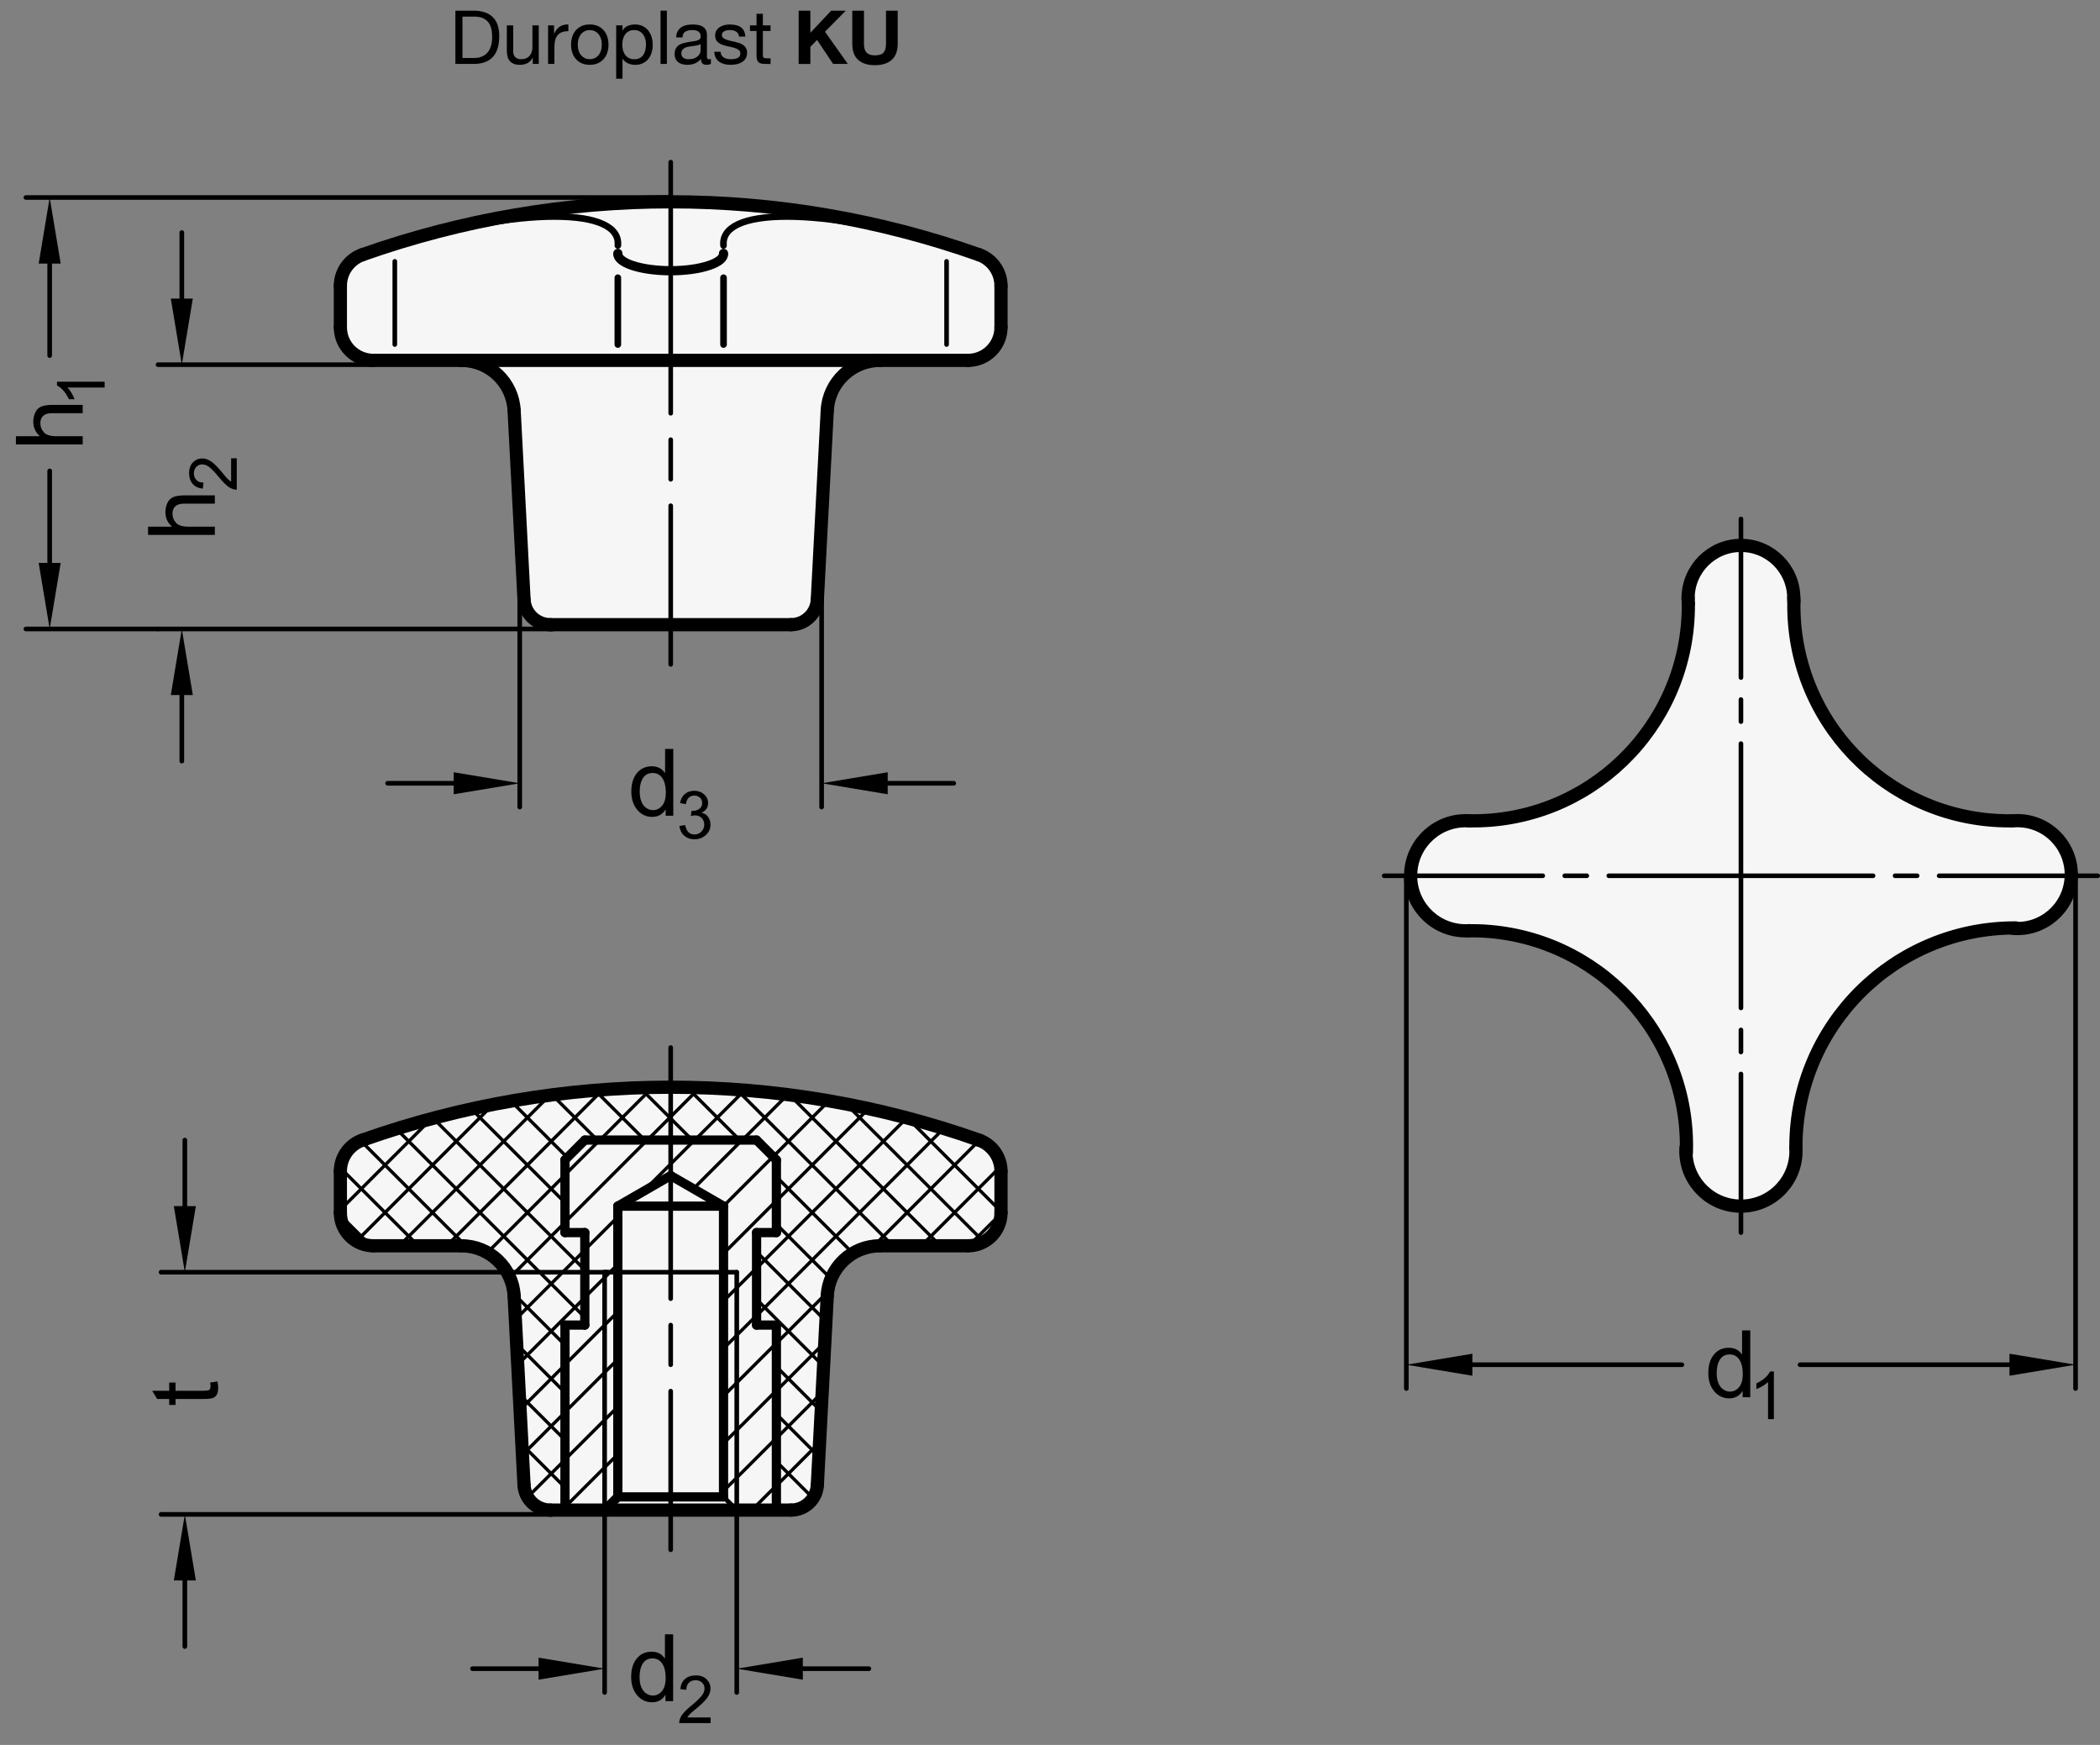 <?xml version="1.0" encoding="utf-8"?>
<!-- Generator: Adobe Illustrator 19.1.0, SVG Export Plug-In . SVG Version: 6.00 Build 0)  -->
<svg version="1.1" xmlns="http://www.w3.org/2000/svg" xmlns:xlink="http://www.w3.org/1999/xlink" x="0px" y="0px"
	 viewBox="0 0 225.266 187.143" enable-background="new 0 0 225.266 187.143" xml:space="preserve">
<rect x="0" y="0" width="225.266" height="187.143" fill="#808080" stroke="none"/>
<g id="MD_x5F_3_x5F_FUELLUNG_x5F_WS">
	<g id="POLYLINE_3_">
		<path fill="#FFFFFF" d="M192.43,64.502c-0.247,12.747,9.885,23.28,22.632,23.528c0.301,0.006,0.601,0.006,0.902,0
			c0.418-0.031,0.838-0.017,1.254,0.042c3.163,0.452,5.361,3.384,4.909,6.547c-0.452,3.163-3.384,5.361-6.547,4.909
			c-12.977,0.314-23.242,11.088-22.929,24.065c0,0.015,0.001,0.029,0.001,0.044c-0.007,0.221-0.026,0.442-0.058,0.661
			c-0.465,3.228-3.459,5.467-6.686,5.002c-3.228-0.465-5.467-3.459-5.002-6.686c-0.158-12.732-10.598-22.932-23.33-22.793
			c-0.236,0.014-0.473,0.014-0.709,0c-3.255-0.196-5.735-2.993-5.539-6.248s2.993-5.735,6.248-5.54
			c12.747,0.247,23.281-9.885,23.528-22.632c0.01-0.489,0.003-0.978-0.018-1.467c0.123-3.04,2.623-5.44,5.665-5.44
			c3.131,0,5.669,2.538,5.669,5.669L192.43,64.502z"/>
	</g>
	<g id="POLYLINE_4_">
		<path fill="#FFFFFF" d="M87.676,159.271l1.063-20.285c0.157-3.012,2.645-5.374,5.662-5.374h9.434c1.957,0,3.543-1.586,3.543-3.543
			v-4.45c0-1.503-0.948-2.842-2.365-3.342c-21.397-7.564-44.74-7.564-66.137,0c-1.417,0.5-2.365,1.839-2.365,3.342v4.45
			c0,1.957,1.586,3.543,3.543,3.543h9.434c3.016,0,5.505,2.362,5.662,5.374l1.063,20.285c0.079,1.506,1.323,2.687,2.831,2.687
			h25.801C86.353,161.958,87.597,160.777,87.676,159.271z"/>
	</g>
	<g id="POLYLINE_5_">
		<path fill="#FFFFFF" d="M84.845,66.997c1.508,0,2.752-1.181,2.831-2.687l1.063-20.285c0.157-3.012,2.645-5.374,5.662-5.374h9.434
			c1.957,0,3.543-1.586,3.543-3.543v-4.45c0-1.501-0.945-2.839-2.36-3.34c-21.398-7.566-44.743-7.567-66.142-0.002
			c-1.417,0.5-2.365,1.839-2.365,3.342v4.45c0,1.957,1.586,3.543,3.543,3.543h9.434c3.016,0,5.505,2.362,5.662,5.374l1.063,20.285
			c0.079,1.506,1.323,2.687,2.831,2.687H84.845z"/>
	</g>
	<g id="LINE_88_">
		<line fill="#FFFFFF" x1="181.107" y1="64.702" x2="181.081" y2="64.162"/>
	</g>
</g>
<g id="MD_x5F_3_x5F_FUELLUNG_x5F_GR">
	<g id="LINE">
		<line fill="#F6F6F6" x1="181.107" y1="64.702" x2="181.081" y2="64.162"/>
	</g>
	<g id="POLYLINE">
		<path fill="#F6F6F6" d="M84.845,66.997c1.508,0,2.752-1.181,2.831-2.687l1.063-20.285c0.157-3.012,2.645-5.374,5.662-5.374h9.434
			c1.957,0,3.543-1.586,3.543-3.543v-4.45c0-1.501-0.945-2.839-2.36-3.34c-21.398-7.566-44.743-7.567-66.142-0.002
			c-1.417,0.5-2.365,1.839-2.365,3.342v4.45c0,1.957,1.586,3.543,3.543,3.543h9.434c3.016,0,5.505,2.362,5.662,5.374l1.063,20.285
			c0.079,1.506,1.323,2.687,2.831,2.687H84.845z"/>
	</g>
	<g id="POLYLINE_1_">
		<path fill="#F6F6F6" d="M87.676,159.271l1.063-20.285c0.157-3.012,2.645-5.374,5.662-5.374h9.434c1.957,0,3.543-1.586,3.543-3.543
			v-4.45c0-1.503-0.948-2.842-2.365-3.342c-21.397-7.564-44.74-7.564-66.137,0c-1.417,0.5-2.365,1.839-2.365,3.342v4.45
			c0,1.957,1.586,3.543,3.543,3.543h9.434c3.016,0,5.505,2.362,5.662,5.374l1.063,20.285c0.079,1.506,1.323,2.687,2.831,2.687
			h25.801C86.353,161.958,87.597,160.777,87.676,159.271z"/>
	</g>
	<g id="POLYLINE_2_">
		<path fill="#F6F6F6" d="M192.43,64.502c-0.247,12.747,9.885,23.28,22.632,23.528c0.301,0.006,0.601,0.006,0.902,0
			c0.418-0.031,0.838-0.017,1.254,0.042c3.163,0.452,5.361,3.384,4.909,6.547c-0.452,3.163-3.384,5.361-6.547,4.909
			c-12.977,0.314-23.242,11.088-22.929,24.065c0,0.015,0.001,0.029,0.001,0.044c-0.007,0.221-0.026,0.442-0.058,0.661
			c-0.465,3.228-3.459,5.467-6.686,5.002c-3.228-0.465-5.467-3.459-5.002-6.686c-0.158-12.732-10.598-22.932-23.33-22.793
			c-0.236,0.014-0.473,0.014-0.709,0c-3.255-0.196-5.735-2.993-5.539-6.248s2.993-5.735,6.248-5.54
			c12.747,0.247,23.281-9.885,23.528-22.632c0.01-0.489,0.003-0.978-0.018-1.467c0.123-3.04,2.623-5.44,5.665-5.44
			c3.131,0,5.669,2.538,5.669,5.669L192.43,64.502z"/>
	</g>
</g>
<g id="MD_x5F_1_x5F_070">
	<g id="LINE_1_">
		
			<line fill="none" stroke="#000000" stroke-width="0.992" stroke-linecap="round" stroke-linejoin="round" stroke-miterlimit="10" x1="60.606" y1="161.958" x2="60.606" y2="142.115"/>
	</g>
	<g id="LINE_2_">
		
			<line fill="none" stroke="#000000" stroke-width="0.992" stroke-linecap="round" stroke-linejoin="round" stroke-miterlimit="10" x1="60.606" y1="142.115" x2="62.732" y2="142.115"/>
	</g>
	<g id="LINE_3_">
		
			<line fill="none" stroke="#000000" stroke-width="0.992" stroke-linecap="round" stroke-linejoin="round" stroke-miterlimit="10" x1="62.732" y1="142.115" x2="62.732" y2="132.194"/>
	</g>
	<g id="LINE_4_">
		
			<line fill="none" stroke="#000000" stroke-width="0.992" stroke-linecap="round" stroke-linejoin="round" stroke-miterlimit="10" x1="62.732" y1="132.194" x2="60.606" y2="132.194"/>
	</g>
	<g id="LINE_5_">
		
			<line fill="none" stroke="#000000" stroke-width="0.992" stroke-linecap="round" stroke-linejoin="round" stroke-miterlimit="10" x1="60.606" y1="132.194" x2="60.606" y2="124.399"/>
	</g>
	<g id="LINE_6_">
		
			<line fill="none" stroke="#000000" stroke-width="0.992" stroke-linecap="round" stroke-linejoin="round" stroke-miterlimit="10" x1="60.606" y1="124.399" x2="62.732" y2="122.273"/>
	</g>
	<g id="LINE_7_">
		
			<line fill="none" stroke="#000000" stroke-width="0.992" stroke-linecap="round" stroke-linejoin="round" stroke-miterlimit="10" x1="62.732" y1="122.273" x2="81.157" y2="122.273"/>
	</g>
	<g id="LINE_8_">
		
			<line fill="none" stroke="#000000" stroke-width="0.992" stroke-linecap="round" stroke-linejoin="round" stroke-miterlimit="10" x1="81.157" y1="122.273" x2="83.283" y2="124.399"/>
	</g>
	<g id="LINE_9_">
		
			<line fill="none" stroke="#000000" stroke-width="0.992" stroke-linecap="round" stroke-linejoin="round" stroke-miterlimit="10" x1="83.283" y1="124.399" x2="83.283" y2="132.194"/>
	</g>
	<g id="LINE_10_">
		
			<line fill="none" stroke="#000000" stroke-width="0.992" stroke-linecap="round" stroke-linejoin="round" stroke-miterlimit="10" x1="83.283" y1="132.194" x2="81.157" y2="132.194"/>
	</g>
	<g id="LINE_11_">
		
			<line fill="none" stroke="#000000" stroke-width="0.992" stroke-linecap="round" stroke-linejoin="round" stroke-miterlimit="10" x1="81.157" y1="132.194" x2="81.157" y2="142.115"/>
	</g>
	<g id="LINE_12_">
		
			<line fill="none" stroke="#000000" stroke-width="0.992" stroke-linecap="round" stroke-linejoin="round" stroke-miterlimit="10" x1="81.157" y1="142.115" x2="83.283" y2="142.115"/>
	</g>
	<g id="LINE_13_">
		
			<line fill="none" stroke="#000000" stroke-width="0.992" stroke-linecap="round" stroke-linejoin="round" stroke-miterlimit="10" x1="83.283" y1="142.115" x2="83.283" y2="161.958"/>
	</g>
	<g id="LINE_14_">
		
			<line fill="none" stroke="#000000" stroke-width="0.992" stroke-linecap="round" stroke-linejoin="round" stroke-miterlimit="10" x1="64.858" y1="161.958" x2="66.275" y2="160.54"/>
	</g>
	<g id="LINE_15_">
		
			<line fill="none" stroke="#000000" stroke-width="0.992" stroke-linecap="round" stroke-linejoin="round" stroke-miterlimit="10" x1="66.275" y1="160.54" x2="77.613" y2="160.54"/>
	</g>
	<g id="LINE_17_">
		
			<line fill="none" stroke="#000000" stroke-width="0.992" stroke-linecap="round" stroke-linejoin="round" stroke-miterlimit="10" x1="66.275" y1="160.54" x2="66.275" y2="129.359"/>
	</g>
	<g id="LINE_18_">
		
			<line fill="none" stroke="#000000" stroke-width="0.992" stroke-linecap="round" stroke-linejoin="round" stroke-miterlimit="10" x1="66.275" y1="129.359" x2="71.944" y2="126.086"/>
	</g>
	<g id="LINE_19_">
		
			<line fill="none" stroke="#000000" stroke-width="0.992" stroke-linecap="round" stroke-linejoin="round" stroke-miterlimit="10" x1="71.944" y1="126.086" x2="77.613" y2="129.359"/>
	</g>
	<g id="LINE_20_">
		
			<line fill="none" stroke="#000000" stroke-width="0.992" stroke-linecap="round" stroke-linejoin="round" stroke-miterlimit="10" x1="77.613" y1="129.359" x2="77.613" y2="160.54"/>
	</g>
	<g id="LINE_21_">
		
			<line fill="none" stroke="#000000" stroke-width="0.992" stroke-linecap="round" stroke-linejoin="round" stroke-miterlimit="10" x1="66.275" y1="129.359" x2="77.613" y2="129.359"/>
	</g>
	<g id="SPLINE">
		
			<path fill="none" stroke="#000000" stroke-width="0.992" stroke-linecap="round" stroke-linejoin="round" stroke-miterlimit="10" d="
			M66.277,27.18c-0.011,0.117,0.014,0.233,0.075,0.348s0.158,0.229,0.29,0.34c0.132,0.111,0.297,0.216,0.494,0.317
			c0.197,0.101,0.431,0.197,0.69,0.284c0.259,0.087,0.544,0.166,0.855,0.236s0.651,0.131,1.002,0.18
			c0.702,0.098,1.48,0.151,2.252,0.151c0.386,0,0.778-0.013,1.157-0.038c0.379-0.025,0.745-0.062,1.1-0.111
			c0.709-0.098,1.344-0.241,1.866-0.417c0.261-0.088,0.49-0.182,0.689-0.283c0.199-0.101,0.367-0.209,0.499-0.318
			c0.263-0.22,0.389-0.455,0.367-0.689"/>
	</g>
</g>
<g id="MD_x5F_1_x5F_035">
	<g id="LINE_16_">
		
			<line fill="none" stroke="#000000" stroke-width="0.496" stroke-linecap="round" stroke-linejoin="round" stroke-miterlimit="10" x1="77.613" y1="160.54" x2="79.031" y2="161.958"/>
	</g>
	<g id="LINE_22_">
		
			<line fill="none" stroke="#000000" stroke-width="0.496" stroke-linecap="round" stroke-linejoin="round" stroke-miterlimit="10" x1="64.858" y1="161.958" x2="64.858" y2="136.446"/>
	</g>
	<g id="LINE_23_">
		
			<line fill="none" stroke="#000000" stroke-width="0.496" stroke-linecap="round" stroke-linejoin="round" stroke-miterlimit="10" x1="64.858" y1="136.446" x2="79.031" y2="136.446"/>
	</g>
	<g id="LINE_24_">
		
			<line fill="none" stroke="#000000" stroke-width="0.496" stroke-linecap="round" stroke-linejoin="round" stroke-miterlimit="10" x1="79.031" y1="136.446" x2="79.031" y2="161.958"/>
	</g>
	<g id="LINE_41_">
		
			<line fill="none" stroke="#000000" stroke-width="0.496" stroke-linecap="round" stroke-linejoin="round" stroke-miterlimit="10" x1="186.75" y1="108.099" x2="186.75" y2="93.926"/>
	</g>
	<g id="LINE_42_">
		
			<line fill="none" stroke="#000000" stroke-width="0.496" stroke-linecap="round" stroke-linejoin="round" stroke-miterlimit="10" x1="172.577" y1="93.926" x2="186.75" y2="93.926"/>
	</g>
	<g id="LINE_43_">
		
			<line fill="none" stroke="#000000" stroke-width="0.496" stroke-linecap="round" stroke-linejoin="round" stroke-miterlimit="10" x1="148.482" y1="93.926" x2="165.49" y2="93.926"/>
	</g>
	<g id="LINE_44_">
		
			<line fill="none" stroke="#000000" stroke-width="0.496" stroke-linecap="round" stroke-linejoin="round" stroke-miterlimit="10" x1="186.75" y1="79.753" x2="186.75" y2="93.926"/>
	</g>
	<g id="LINE_45_">
		
			<line fill="none" stroke="#000000" stroke-width="0.496" stroke-linecap="round" stroke-linejoin="round" stroke-miterlimit="10" x1="225.018" y1="93.926" x2="208.01" y2="93.926"/>
	</g>
	<g id="LINE_46_">
		
			<line fill="none" stroke="#000000" stroke-width="0.496" stroke-linecap="round" stroke-linejoin="round" stroke-miterlimit="10" x1="200.923" y1="93.926" x2="186.75" y2="93.926"/>
	</g>
	<g id="LINE_47_">
		
			<line fill="none" stroke="#000000" stroke-width="0.496" stroke-linecap="round" stroke-linejoin="round" stroke-miterlimit="10" x1="167.853" y1="93.926" x2="170.215" y2="93.926"/>
	</g>
	<g id="LINE_48_">
		
			<line fill="none" stroke="#000000" stroke-width="0.496" stroke-linecap="round" stroke-linejoin="round" stroke-miterlimit="10" x1="205.648" y1="93.926" x2="203.286" y2="93.926"/>
	</g>
	<g id="LINE_49_">
		
			<line fill="none" stroke="#000000" stroke-width="0.496" stroke-linecap="round" stroke-linejoin="round" stroke-miterlimit="10" x1="186.75" y1="132.194" x2="186.75" y2="115.186"/>
	</g>
	<g id="LINE_50_">
		
			<line fill="none" stroke="#000000" stroke-width="0.496" stroke-linecap="round" stroke-linejoin="round" stroke-miterlimit="10" x1="186.75" y1="55.658" x2="186.75" y2="72.666"/>
	</g>
	<g id="LINE_51_">
		
			<line fill="none" stroke="#000000" stroke-width="0.496" stroke-linecap="round" stroke-linejoin="round" stroke-miterlimit="10" x1="186.75" y1="112.824" x2="186.75" y2="110.462"/>
	</g>
	<g id="LINE_52_">
		
			<line fill="none" stroke="#000000" stroke-width="0.496" stroke-linecap="round" stroke-linejoin="round" stroke-miterlimit="10" x1="186.75" y1="75.029" x2="186.75" y2="77.391"/>
	</g>
	<g id="LINE_56_">
		
			<line fill="none" stroke="#000000" stroke-width="0.496" stroke-linecap="round" stroke-linejoin="round" stroke-miterlimit="10" x1="101.539" y1="28.03" x2="101.539" y2="36.95"/>
	</g>
	<g id="LINE_57_">
		
			<line fill="none" stroke="#000000" stroke-width="0.496" stroke-linecap="round" stroke-linejoin="round" stroke-miterlimit="10" x1="42.35" y1="28.03" x2="42.35" y2="36.95"/>
	</g>
	<g id="LINE_58_">
		
			<line fill="none" stroke="#000000" stroke-width="0.496" stroke-linecap="round" stroke-linejoin="round" stroke-miterlimit="10" x1="71.947" y1="17.391" x2="71.947" y2="44.32"/>
	</g>
	<g id="LINE_59_">
		
			<line fill="none" stroke="#000000" stroke-width="0.496" stroke-linecap="round" stroke-linejoin="round" stroke-miterlimit="10" x1="71.947" y1="47.155" x2="71.947" y2="51.406"/>
	</g>
	<g id="LINE_60_">
		
			<line fill="none" stroke="#000000" stroke-width="0.496" stroke-linecap="round" stroke-linejoin="round" stroke-miterlimit="10" x1="71.947" y1="54.241" x2="71.947" y2="71.249"/>
	</g>
	<g id="LINE_61_">
		
			<line fill="none" stroke="#000000" stroke-width="0.496" stroke-linecap="round" stroke-linejoin="round" stroke-miterlimit="10" x1="71.944" y1="112.351" x2="71.944" y2="139.281"/>
	</g>
	<g id="LINE_62_">
		
			<line fill="none" stroke="#000000" stroke-width="0.496" stroke-linecap="round" stroke-linejoin="round" stroke-miterlimit="10" x1="71.944" y1="142.115" x2="71.944" y2="146.367"/>
	</g>
	<g id="LINE_63_">
		
			<line fill="none" stroke="#000000" stroke-width="0.496" stroke-linecap="round" stroke-linejoin="round" stroke-miterlimit="10" x1="71.944" y1="149.202" x2="71.944" y2="166.21"/>
	</g>
</g>
<g id="MD_x5F_1_x5F_100">
	<g id="LINE_25_">
		
			<line fill="none" stroke="#000000" stroke-width="1.417" stroke-linecap="round" stroke-linejoin="round" stroke-miterlimit="10" x1="107.377" y1="130.068" x2="107.377" y2="125.618"/>
	</g>
	<g id="ARC">
		
			<path fill="none" stroke="#000000" stroke-width="1.417" stroke-linecap="round" stroke-linejoin="round" stroke-miterlimit="10" d="
			M103.834,133.611c1.957,0,3.543-1.586,3.543-3.543"/>
	</g>
	<g id="ARC_1_">
		
			<path fill="none" stroke="#000000" stroke-width="1.417" stroke-linecap="round" stroke-linejoin="round" stroke-miterlimit="10" d="
			M107.377,125.618c0-1.502-0.946-2.84-2.362-3.341"/>
	</g>
	<g id="ARC_2_">
		
			<path fill="none" stroke="#000000" stroke-width="1.417" stroke-linecap="round" stroke-linejoin="round" stroke-miterlimit="10" d="
			M94.4,133.611c-3.016,0-5.504,2.361-5.662,5.373"/>
	</g>
	<g id="LINE_26_">
		
			<line fill="none" stroke="#000000" stroke-width="1.417" stroke-linecap="round" stroke-linejoin="round" stroke-miterlimit="10" x1="36.511" y1="125.618" x2="36.511" y2="130.068"/>
	</g>
	<g id="ARC_3_">
		
			<path fill="none" stroke="#000000" stroke-width="1.417" stroke-linecap="round" stroke-linejoin="round" stroke-miterlimit="10" d="
			M36.511,130.068c0,1.957,1.586,3.543,3.543,3.543"/>
	</g>
	<g id="LINE_27_">
		
			<line fill="none" stroke="#000000" stroke-width="1.417" stroke-linecap="round" stroke-linejoin="round" stroke-miterlimit="10" x1="40.054" y1="133.611" x2="49.488" y2="133.611"/>
	</g>
	<g id="ARC_4_">
		
			<path fill="none" stroke="#000000" stroke-width="1.417" stroke-linecap="round" stroke-linejoin="round" stroke-miterlimit="10" d="
			M38.873,122.277c-1.416,0.501-2.362,1.839-2.362,3.341"/>
	</g>
	<g id="ARC_5_">
		
			<path fill="none" stroke="#000000" stroke-width="1.417" stroke-linecap="round" stroke-linejoin="round" stroke-miterlimit="10" d="
			M55.15,138.984c-0.158-3.012-2.646-5.373-5.662-5.373"/>
	</g>
	<g id="ARC_6_">
		
			<path fill="none" stroke="#000000" stroke-width="1.417" stroke-linecap="round" stroke-linejoin="round" stroke-miterlimit="10" d="
			M84.845,161.958c1.508,0,2.752-1.18,2.831-2.686"/>
	</g>
	<g id="ARC_7_">
		
			<path fill="none" stroke="#000000" stroke-width="1.417" stroke-linecap="round" stroke-linejoin="round" stroke-miterlimit="10" d="
			M56.213,159.271c0.079,1.506,1.323,2.686,2.831,2.686"/>
	</g>
	<g id="LINE_28_">
		
			<line fill="none" stroke="#000000" stroke-width="1.417" stroke-linecap="round" stroke-linejoin="round" stroke-miterlimit="10" x1="59.044" y1="161.958" x2="84.845" y2="161.958"/>
	</g>
	<g id="LINE_29_">
		
			<line fill="none" stroke="#000000" stroke-width="1.417" stroke-linecap="round" stroke-linejoin="round" stroke-miterlimit="10" x1="55.15" y1="138.984" x2="56.213" y2="159.271"/>
	</g>
	<g id="LINE_30_">
		
			<line fill="none" stroke="#000000" stroke-width="1.417" stroke-linecap="round" stroke-linejoin="round" stroke-miterlimit="10" x1="87.675" y1="159.271" x2="88.739" y2="138.984"/>
	</g>
	<g id="ARC_8_">
		
			<path fill="none" stroke="#000000" stroke-width="1.417" stroke-linecap="round" stroke-linejoin="round" stroke-miterlimit="10" d="
			M105.015,122.277c-21.398-7.565-44.743-7.565-66.142,0"/>
	</g>
	<g id="LINE_31_">
		
			<line fill="none" stroke="#000000" stroke-width="1.417" stroke-linecap="round" stroke-linejoin="round" stroke-miterlimit="10" x1="94.4" y1="133.611" x2="103.834" y2="133.611"/>
	</g>
	<g id="ARC_9_">
		
			<path fill="none" stroke="#000000" stroke-width="1.417" stroke-linecap="round" stroke-linejoin="round" stroke-miterlimit="10" d="
			M94.4,38.651c-3.016,0-5.504,2.361-5.662,5.373"/>
	</g>
	<g id="ARC_10_">
		
			<path fill="none" stroke="#000000" stroke-width="1.417" stroke-linecap="round" stroke-linejoin="round" stroke-miterlimit="10" d="
			M55.15,44.023c-0.158-3.012-2.646-5.373-5.662-5.373"/>
	</g>
	<g id="ARC_11_">
		
			<path fill="none" stroke="#000000" stroke-width="1.417" stroke-linecap="round" stroke-linejoin="round" stroke-miterlimit="10" d="
			M84.845,66.997c1.508,0,2.752-1.18,2.831-2.686"/>
	</g>
	<g id="ARC_12_">
		
			<path fill="none" stroke="#000000" stroke-width="1.417" stroke-linecap="round" stroke-linejoin="round" stroke-miterlimit="10" d="
			M56.213,64.311c0.079,1.506,1.323,2.686,2.831,2.686"/>
	</g>
	<g id="ARC_13_">
		
			<path fill="none" stroke="#000000" stroke-width="1.417" stroke-linecap="round" stroke-linejoin="round" stroke-miterlimit="10" d="
			M103.834,38.651c1.957,0,3.543-1.586,3.543-3.543"/>
	</g>
	<g id="ARC_14_">
		
			<path fill="none" stroke="#000000" stroke-width="1.417" stroke-linecap="round" stroke-linejoin="round" stroke-miterlimit="10" d="
			M107.377,30.657c0-1.502-0.946-2.84-2.362-3.341"/>
	</g>
	<g id="ARC_15_">
		
			<path fill="none" stroke="#000000" stroke-width="1.417" stroke-linecap="round" stroke-linejoin="round" stroke-miterlimit="10" d="
			M36.511,35.107c0,1.957,1.586,3.543,3.543,3.543"/>
	</g>
	<g id="ARC_16_">
		
			<path fill="none" stroke="#000000" stroke-width="1.417" stroke-linecap="round" stroke-linejoin="round" stroke-miterlimit="10" d="
			M38.873,27.317c-1.416,0.501-2.362,1.839-2.362,3.341"/>
	</g>
	<g id="LINE_32_">
		
			<line fill="none" stroke="#000000" stroke-width="1.417" stroke-linecap="round" stroke-linejoin="round" stroke-miterlimit="10" x1="107.377" y1="35.107" x2="107.377" y2="30.657"/>
	</g>
	<g id="LINE_33_">
		
			<line fill="none" stroke="#000000" stroke-width="1.417" stroke-linecap="round" stroke-linejoin="round" stroke-miterlimit="10" x1="94.4" y1="38.651" x2="103.834" y2="38.651"/>
	</g>
	<g id="LINE_34_">
		
			<line fill="none" stroke="#000000" stroke-width="1.417" stroke-linecap="round" stroke-linejoin="round" stroke-miterlimit="10" x1="87.675" y1="64.311" x2="88.739" y2="44.023"/>
	</g>
	<g id="LINE_35_">
		
			<line fill="none" stroke="#000000" stroke-width="1.417" stroke-linecap="round" stroke-linejoin="round" stroke-miterlimit="10" x1="59.044" y1="66.997" x2="84.845" y2="66.997"/>
	</g>
	<g id="LINE_36_">
		
			<line fill="none" stroke="#000000" stroke-width="1.417" stroke-linecap="round" stroke-linejoin="round" stroke-miterlimit="10" x1="55.15" y1="44.023" x2="56.213" y2="64.311"/>
	</g>
	<g id="LINE_37_">
		
			<line fill="none" stroke="#000000" stroke-width="1.417" stroke-linecap="round" stroke-linejoin="round" stroke-miterlimit="10" x1="40.054" y1="38.651" x2="49.488" y2="38.651"/>
	</g>
	<g id="LINE_38_">
		
			<line fill="none" stroke="#000000" stroke-width="1.417" stroke-linecap="round" stroke-linejoin="round" stroke-miterlimit="10" x1="36.511" y1="30.657" x2="36.511" y2="35.107"/>
	</g>
	<g id="ARC_17_">
		
			<path fill="none" stroke="#000000" stroke-width="1.417" stroke-linecap="round" stroke-linejoin="round" stroke-miterlimit="10" d="
			M105.015,27.317c-21.398-7.565-44.743-7.565-66.142,0"/>
	</g>
	<g id="ARC_18_">
		
			<path fill="none" stroke="#000000" stroke-width="1.417" stroke-linecap="round" stroke-linejoin="round" stroke-miterlimit="10" d="
			M192.419,64.162c0-3.131-2.538-5.669-5.669-5.669c-3.131,0-5.669,2.538-5.669,5.669"/>
	</g>
	<g id="LINE_39_">
		
			<line fill="none" stroke="#000000" stroke-width="1.417" stroke-linecap="round" stroke-linejoin="round" stroke-miterlimit="10" x1="181.107" y1="64.702" x2="181.081" y2="64.162"/>
	</g>
	<g id="LINE_40_">
		
			<line fill="none" stroke="#000000" stroke-width="1.417" stroke-linecap="round" stroke-linejoin="round" stroke-miterlimit="10" x1="192.43" y1="64.502" x2="192.419" y2="64.162"/>
	</g>
	<g id="ARC_19_">
		
			<path fill="none" stroke="#000000" stroke-width="1.417" stroke-linecap="round" stroke-linejoin="round" stroke-miterlimit="10" d="
			M180.895,123.66c0.42-12.74-9.566-23.409-22.307-23.829c-0.338-0.011-0.675-0.015-1.013-0.011"/>
	</g>
	<g id="ARC_20_">
		
			<path fill="none" stroke="#000000" stroke-width="1.417" stroke-linecap="round" stroke-linejoin="round" stroke-miterlimit="10" d="
			M157.576,88.032c-3.255-0.196-6.052,2.284-6.248,5.539c-0.196,3.255,2.284,6.052,5.539,6.248c0.236,0.014,0.473,0.014,0.709,0"/>
	</g>
	<g id="ARC_21_">
		
			<path fill="none" stroke="#000000" stroke-width="1.417" stroke-linecap="round" stroke-linejoin="round" stroke-miterlimit="10" d="
			M157.576,88.032c12.747,0.247,23.281-9.885,23.528-22.632c0.005-0.233,0.006-0.465,0.003-0.698"/>
	</g>
	<g id="ARC_22_">
		
			<path fill="none" stroke="#000000" stroke-width="1.417" stroke-linecap="round" stroke-linejoin="round" stroke-miterlimit="10" d="
			M192.43,64.502c-0.247,12.747,9.885,23.28,22.632,23.528c0.233,0.005,0.465,0.006,0.698,0.003"/>
	</g>
	<g id="ARC_23_">
		
			<path fill="none" stroke="#000000" stroke-width="1.417" stroke-linecap="round" stroke-linejoin="round" stroke-miterlimit="10" d="
			M180.856,123.101c-0.196,3.255,2.284,6.052,5.539,6.248c3.255,0.196,6.052-2.284,6.248-5.539c0.014-0.236,0.014-0.473,0-0.709"/>
	</g>
	<g id="ARC_24_">
		
			<path fill="none" stroke="#000000" stroke-width="1.417" stroke-linecap="round" stroke-linejoin="round" stroke-miterlimit="10" d="
			M216.224,99.52c-12.981-0.042-23.538,10.446-23.58,23.427c0,0.051,0,0.102,0,0.153"/>
	</g>
	<g id="ARC_25_">
		
			<path fill="none" stroke="#000000" stroke-width="1.417" stroke-linecap="round" stroke-linejoin="round" stroke-miterlimit="10" d="
			M215.974,99.57c3.187,0.234,5.961-2.159,6.195-5.346c0.234-3.187-2.159-5.961-5.346-6.195c-0.299-0.022-0.599-0.021-0.898,0.004"
			/>
	</g>
	<g id="LINE_53_">
		
			<line fill="none" stroke="#000000" stroke-width="1.417" stroke-linecap="round" stroke-linejoin="round" stroke-miterlimit="10" x1="49.488" y1="38.651" x2="94.4" y2="38.651"/>
	</g>
</g>
<g id="MD_x5F_1_x5F_050">
	<g id="LINE_54_">
		
			<line fill="none" stroke="#000000" stroke-width="0.709" stroke-linecap="round" stroke-linejoin="round" stroke-miterlimit="10" x1="77.613" y1="36.95" x2="77.613" y2="29.784"/>
	</g>
	<g id="LINE_55_">
		
			<line fill="none" stroke="#000000" stroke-width="0.709" stroke-linecap="round" stroke-linejoin="round" stroke-miterlimit="10" x1="66.275" y1="29.784" x2="66.275" y2="36.95"/>
	</g>
	<g id="SPLINE_1_">
		
			<path fill="none" stroke="#000000" stroke-width="0.709" stroke-linecap="round" stroke-linejoin="round" stroke-miterlimit="10" d="
			M77.611,26.329c-0.046-0.486,0.061-0.92,0.323-1.303c0.131-0.191,0.301-0.37,0.512-0.535c0.211-0.165,0.463-0.316,0.751-0.45
			c0.576-0.268,1.298-0.472,2.174-0.61c0.438-0.069,0.916-0.122,1.423-0.157c0.506-0.035,1.042-0.052,1.606-0.052
			c0.565,0,1.158,0.017,1.782,0.051c0.623,0.035,1.28,0.087,1.952,0.156c1.343,0.138,2.755,0.342,4.232,0.61
			c0.738,0.134,1.497,0.285,2.257,0.45c0.76,0.165,1.523,0.343,2.289,0.534c1.532,0.383,3.083,0.82,4.629,1.307"/>
	</g>
	<g id="SPLINE_2_">
		
			<path fill="none" stroke="#000000" stroke-width="0.709" stroke-linecap="round" stroke-linejoin="round" stroke-miterlimit="10" d="
			M42.35,26.329c1.545-0.486,3.083-0.92,4.614-1.303c0.766-0.191,1.529-0.37,2.291-0.535c0.762-0.165,1.518-0.316,2.254-0.45
			c1.472-0.268,2.881-0.472,4.225-0.61c0.672-0.069,1.329-0.122,1.953-0.157s1.218-0.052,1.783-0.052s1.102,0.017,1.608,0.051
			c0.507,0.035,0.986,0.087,1.425,0.156c0.878,0.138,1.603,0.342,2.182,0.61c0.289,0.134,0.542,0.285,0.754,0.45
			c0.211,0.165,0.382,0.343,0.513,0.534c0.263,0.383,0.371,0.82,0.325,1.307"/>
	</g>
</g>
<g id="MD_x5F_2_x5F_BEMASSUNG">
	<g id="LINE_64_">
		
			<line stroke="#000000" stroke-width="0.496" stroke-linecap="round" stroke-linejoin="round" stroke-miterlimit="10" x1="16.952" y1="67.458" x2="2.779" y2="67.458"/>
	</g>
	<g id="LINE_65_">
		
			<line stroke="#000000" stroke-width="0.496" stroke-linecap="round" stroke-linejoin="round" stroke-miterlimit="10" x1="71.944" y1="21.182" x2="2.779" y2="21.182"/>
	</g>
	<g id="LINE_66_">
		
			<line stroke="#000000" stroke-width="0.496" stroke-linecap="round" stroke-linejoin="round" stroke-miterlimit="10" x1="5.33" y1="60.371" x2="5.33" y2="50.505"/>
	</g>
	<g id="LINE_67_">
		
			<line stroke="#000000" stroke-width="0.496" stroke-linecap="round" stroke-linejoin="round" stroke-miterlimit="10" x1="5.33" y1="28.269" x2="5.33" y2="38.135"/>
	</g>
	<g id="SOLID">
		<polygon points="4.149,60.371 5.33,67.458 6.511,60.371 		"/>
	</g>
	<g id="SOLID_1_">
		<polygon points="4.149,28.269 5.33,21.182 6.511,28.269 		"/>
	</g>
	<g id="MTEXT_1_">
		<g>
			<path d="M8.873,43.428v0.884H5.599c-0.424,0-0.741,0.091-0.953,0.274s-0.317,0.455-0.317,0.816c0,0.359,0.124,0.679,0.374,0.96
				c0.249,0.282,0.694,0.423,1.336,0.423h2.835v0.88H1.708v-0.88h2.571c-0.473-0.417-0.709-0.938-0.709-1.564
				c0-0.335,0.068-0.656,0.205-0.963c0.137-0.306,0.347-0.521,0.631-0.645c0.283-0.124,0.678-0.186,1.183-0.186H8.873z"/>
		</g>
		<g>
			<path d="M11.225,40.938v0.625h-3.98c0.297,0.313,0.548,0.73,0.753,1.253H7.394c-0.345-0.72-0.771-1.21-1.28-1.471v-0.406H11.225z
				"/>
		</g>
	</g>
	<g id="LINE_68_">
		
			<line stroke="#000000" stroke-width="0.496" stroke-linecap="round" stroke-linejoin="round" stroke-miterlimit="10" x1="59.299" y1="67.458" x2="16.952" y2="67.458"/>
	</g>
	<g id="LINE_69_">
		
			<line stroke="#000000" stroke-width="0.496" stroke-linecap="round" stroke-linejoin="round" stroke-miterlimit="10" x1="40.054" y1="39.111" x2="16.952" y2="39.111"/>
	</g>
	<g id="LINE_70_">
		
			<line stroke="#000000" stroke-width="0.496" stroke-linecap="round" stroke-linejoin="round" stroke-miterlimit="10" x1="19.503" y1="74.544" x2="19.503" y2="81.631"/>
	</g>
	<g id="LINE_71_">
		
			<line stroke="#000000" stroke-width="0.496" stroke-linecap="round" stroke-linejoin="round" stroke-miterlimit="10" x1="19.503" y1="32.025" x2="19.503" y2="24.938"/>
	</g>
	<g id="MTEXT_2_">
		<g>
			<path d="M23.046,53.13v0.884h-3.274c-0.424,0-0.741,0.091-0.953,0.274s-0.317,0.455-0.317,0.816c0,0.359,0.124,0.679,0.374,0.96
				c0.249,0.282,0.694,0.423,1.336,0.423h2.835v0.88h-7.165v-0.88h2.571c-0.473-0.417-0.709-0.938-0.709-1.564
				c0-0.335,0.068-0.656,0.205-0.963c0.137-0.306,0.347-0.521,0.631-0.645c0.283-0.124,0.678-0.186,1.183-0.186H23.046z"/>
		</g>
		<g>
			<path d="M25.398,49.154v3.369c-0.287,0-0.577-0.1-0.871-0.3c-0.294-0.2-0.661-0.575-1.104-1.123
				c-0.269-0.335-0.55-0.635-0.845-0.899s-0.592-0.396-0.89-0.396c-0.257,0-0.47,0.091-0.638,0.272
				c-0.167,0.182-0.251,0.411-0.251,0.688c0,0.28,0.086,0.515,0.259,0.705c0.172,0.19,0.43,0.286,0.771,0.288l-0.072,0.642
				c-0.477-0.04-0.841-0.209-1.094-0.509c-0.252-0.299-0.378-0.679-0.378-1.14c0-0.5,0.139-0.889,0.415-1.167
				c0.276-0.279,0.609-0.418,1.001-0.418c0.326,0,0.656,0.118,0.99,0.352c0.335,0.235,0.781,0.703,1.342,1.404
				c0.293,0.368,0.547,0.612,0.76,0.732v-2.502H25.398z"/>
		</g>
	</g>
	<g id="SOLID_2_">
		<polygon points="18.322,74.544 19.503,67.458 20.684,74.544 		"/>
	</g>
	<g id="SOLID_3_">
		<polygon points="18.322,32.025 19.503,39.111 20.684,32.025 		"/>
	</g>
	<g id="LINE_72_">
		
			<line stroke="#000000" stroke-width="0.496" stroke-linecap="round" stroke-linejoin="round" stroke-miterlimit="10" x1="55.752" y1="64.361" x2="55.752" y2="86.556"/>
	</g>
	<g id="LINE_73_">
		
			<line stroke="#000000" stroke-width="0.496" stroke-linecap="round" stroke-linejoin="round" stroke-miterlimit="10" x1="88.136" y1="64.387" x2="88.136" y2="86.556"/>
	</g>
	<g id="LINE_74_">
		
			<line stroke="#000000" stroke-width="0.496" stroke-linecap="round" stroke-linejoin="round" stroke-miterlimit="10" x1="48.666" y1="84.005" x2="41.579" y2="84.005"/>
	</g>
	<g id="LINE_75_">
		
			<line stroke="#000000" stroke-width="0.496" stroke-linecap="round" stroke-linejoin="round" stroke-miterlimit="10" x1="95.223" y1="84.005" x2="102.309" y2="84.005"/>
	</g>
	<g id="MTEXT_3_">
		<g>
			<path d="M72.224,87.488h-0.821v-0.66h-0.02c-0.316,0.521-0.793,0.782-1.432,0.782c-0.635,0-1.166-0.252-1.591-0.755
				c-0.425-0.504-0.638-1.156-0.638-1.957c0-0.838,0.2-1.499,0.601-1.984s0.93-0.729,1.588-0.729c0.619,0,1.09,0.236,1.413,0.709
				h0.02v-2.571h0.879V87.488z M70.044,86.886c0.384,0,0.71-0.157,0.978-0.474s0.401-0.795,0.401-1.437
				c0-0.633-0.122-1.136-0.367-1.511c-0.244-0.374-0.595-0.562-1.051-0.562s-0.801,0.183-1.034,0.55
				c-0.233,0.366-0.35,0.848-0.35,1.444c0,0.43,0.063,0.794,0.188,1.092s0.3,0.522,0.525,0.672
				C69.561,86.812,69.797,86.886,70.044,86.886z"/>
		</g>
		<g>
			<path d="M75.259,87.173c0.314,0.061,0.552,0.213,0.713,0.456c0.161,0.244,0.241,0.51,0.241,0.797c0,0.463-0.168,0.843-0.505,1.14
				c-0.336,0.298-0.74,0.446-1.209,0.446c-0.449,0-0.819-0.131-1.11-0.393c-0.292-0.261-0.461-0.607-0.51-1.037l0.625-0.087
				c0.063,0.336,0.176,0.587,0.342,0.753c0.165,0.167,0.383,0.25,0.654,0.25c0.292,0,0.539-0.103,0.741-0.308
				c0.202-0.204,0.303-0.455,0.303-0.751c0-0.284-0.092-0.521-0.275-0.708c-0.184-0.188-0.424-0.281-0.72-0.281
				c-0.121,0-0.267,0.022-0.441,0.066l0.073-0.548c0.167,0,0.298-0.009,0.396-0.024c0.097-0.017,0.206-0.056,0.326-0.118
				c0.12-0.063,0.22-0.152,0.298-0.269c0.079-0.117,0.118-0.263,0.118-0.436c0-0.253-0.084-0.448-0.252-0.587
				c-0.167-0.139-0.361-0.208-0.581-0.208c-0.252,0-0.458,0.08-0.616,0.239c-0.159,0.159-0.259,0.388-0.3,0.684l-0.625-0.114
				c0.081-0.442,0.259-0.772,0.536-0.992c0.276-0.22,0.606-0.33,0.991-0.33c0.423,0,0.776,0.128,1.06,0.384
				c0.283,0.255,0.425,0.568,0.425,0.938c0,0.474-0.232,0.815-0.697,1.023V87.173z"/>
		</g>
	</g>
	<g id="SOLID_4_">
		<polygon points="48.666,82.824 55.752,84.005 48.666,85.186 		"/>
	</g>
	<g id="SOLID_5_">
		<polygon points="95.223,82.824 88.136,84.005 95.223,85.186 		"/>
	</g>
	<g id="LINE_76_">
		
			<line stroke="#000000" stroke-width="0.496" stroke-linecap="round" stroke-linejoin="round" stroke-miterlimit="10" x1="150.857" y1="93.926" x2="150.857" y2="148.918"/>
	</g>
	<g id="LINE_77_">
		
			<line stroke="#000000" stroke-width="0.496" stroke-linecap="round" stroke-linejoin="round" stroke-miterlimit="10" x1="222.644" y1="93.672" x2="222.644" y2="148.918"/>
	</g>
	<g id="LINE_78_">
		
			<line stroke="#000000" stroke-width="0.496" stroke-linecap="round" stroke-linejoin="round" stroke-miterlimit="10" x1="157.943" y1="146.367" x2="180.413" y2="146.367"/>
	</g>
	<g id="LINE_79_">
		
			<line stroke="#000000" stroke-width="0.496" stroke-linecap="round" stroke-linejoin="round" stroke-miterlimit="10" x1="215.557" y1="146.367" x2="193.087" y2="146.367"/>
	</g>
	<g id="SOLID_6_">
		<polygon points="157.943,145.186 150.857,146.367 157.943,147.548 		"/>
	</g>
	<g id="SOLID_7_">
		<polygon points="215.557,145.186 222.644,146.367 215.557,147.548 		"/>
	</g>
	<g id="MTEXT_4_">
		<g>
			<path d="M187.751,149.851h-0.821v-0.66h-0.02c-0.316,0.521-0.793,0.782-1.432,0.782c-0.636,0-1.166-0.252-1.591-0.755
				c-0.426-0.504-0.638-1.156-0.638-1.957c0-0.838,0.2-1.499,0.601-1.984c0.401-0.485,0.931-0.729,1.589-0.729
				c0.619,0,1.09,0.236,1.412,0.709h0.02v-2.571h0.88V149.851z M185.571,149.249c0.384,0,0.71-0.157,0.978-0.474
				c0.267-0.316,0.4-0.795,0.4-1.437c0-0.633-0.122-1.136-0.366-1.511c-0.244-0.374-0.595-0.562-1.051-0.562
				s-0.801,0.183-1.034,0.55c-0.232,0.366-0.35,0.848-0.35,1.444c0,0.43,0.063,0.794,0.188,1.092
				c0.126,0.298,0.301,0.522,0.525,0.672C185.087,149.175,185.323,149.249,185.571,149.249z"/>
		</g>
		<g>
			<path d="M190.284,152.202h-0.625v-3.98c-0.313,0.297-0.729,0.548-1.253,0.753v-0.604c0.72-0.345,1.21-0.771,1.472-1.28h0.406
				V152.202z"/>
		</g>
	</g>
	<g id="LINE_80_">
		
			<line stroke="#000000" stroke-width="0.496" stroke-linecap="round" stroke-linejoin="round" stroke-miterlimit="10" x1="64.858" y1="161.958" x2="64.858" y2="181.517"/>
	</g>
	<g id="LINE_81_">
		
			<line stroke="#000000" stroke-width="0.496" stroke-linecap="round" stroke-linejoin="round" stroke-miterlimit="10" x1="79.031" y1="161.958" x2="79.031" y2="181.517"/>
	</g>
	<g id="LINE_82_">
		
			<line stroke="#000000" stroke-width="0.496" stroke-linecap="round" stroke-linejoin="round" stroke-miterlimit="10" x1="57.771" y1="178.966" x2="50.684" y2="178.966"/>
	</g>
	<g id="LINE_83_">
		
			<line stroke="#000000" stroke-width="0.496" stroke-linecap="round" stroke-linejoin="round" stroke-miterlimit="10" x1="86.117" y1="178.966" x2="93.204" y2="178.966"/>
	</g>
	<g id="MTEXT_5_">
		<g>
			<path d="M72.207,182.448h-0.821v-0.66h-0.02c-0.316,0.521-0.793,0.782-1.432,0.782c-0.635,0-1.166-0.252-1.591-0.755
				c-0.425-0.504-0.638-1.156-0.638-1.957c0-0.838,0.2-1.499,0.601-1.984s0.93-0.729,1.588-0.729c0.619,0,1.09,0.236,1.413,0.709
				h0.02v-2.571h0.879V182.448z M70.027,181.847c0.384,0,0.71-0.157,0.978-0.474s0.401-0.795,0.401-1.437
				c0-0.633-0.122-1.136-0.367-1.511c-0.244-0.374-0.595-0.562-1.051-0.562s-0.801,0.183-1.034,0.55
				c-0.233,0.366-0.35,0.848-0.35,1.444c0,0.43,0.063,0.794,0.188,1.092s0.3,0.522,0.525,0.672
				C69.543,181.772,69.779,181.847,70.027,181.847z"/>
		</g>
		<g>
			<path d="M76.227,184.801h-3.369c0-0.287,0.1-0.577,0.3-0.871c0.2-0.294,0.575-0.661,1.123-1.104
				c0.335-0.269,0.635-0.55,0.899-0.845s0.396-0.592,0.396-0.89c0-0.257-0.091-0.47-0.272-0.638
				c-0.182-0.167-0.411-0.251-0.688-0.251c-0.28,0-0.515,0.086-0.705,0.259c-0.19,0.172-0.286,0.43-0.288,0.771l-0.642-0.072
				c0.04-0.477,0.209-0.841,0.509-1.094c0.299-0.252,0.679-0.378,1.14-0.378c0.5,0,0.889,0.139,1.167,0.415
				c0.279,0.276,0.418,0.609,0.418,1.001c0,0.326-0.118,0.656-0.352,0.99c-0.235,0.335-0.703,0.781-1.404,1.342
				c-0.368,0.293-0.612,0.547-0.732,0.76h2.502V184.801z"/>
		</g>
	</g>
	<g id="SOLID_8_">
		<polygon points="57.771,177.784 64.858,178.966 57.771,180.147 		"/>
	</g>
	<g id="SOLID_9_">
		<polygon points="86.117,177.784 79.031,178.966 86.117,180.147 		"/>
	</g>
	<g id="LINE_84_">
		
			<line stroke="#000000" stroke-width="0.496" stroke-linecap="round" stroke-linejoin="round" stroke-miterlimit="10" x1="65.183" y1="136.446" x2="17.277" y2="136.446"/>
	</g>
	<g id="LINE_85_">
		
			<line stroke="#000000" stroke-width="0.496" stroke-linecap="round" stroke-linejoin="round" stroke-miterlimit="10" x1="59.244" y1="162.418" x2="17.277" y2="162.418"/>
	</g>
	<g id="LINE_86_">
		
			<line stroke="#000000" stroke-width="0.496" stroke-linecap="round" stroke-linejoin="round" stroke-miterlimit="10" x1="19.828" y1="129.359" x2="19.828" y2="122.273"/>
	</g>
	<g id="LINE_87_">
		
			<line stroke="#000000" stroke-width="0.496" stroke-linecap="round" stroke-linejoin="round" stroke-miterlimit="10" x1="19.828" y1="169.505" x2="19.828" y2="176.592"/>
	</g>
	<g id="MTEXT_6_">
		<g>
			<path d="M23.326,148.157c0.052,0.262,0.078,0.48,0.078,0.66c0,0.385-0.067,0.664-0.203,0.841
				c-0.135,0.176-0.307,0.283-0.516,0.322c-0.208,0.039-0.498,0.059-0.869,0.059H18.83v0.641h-0.68v-0.641h-1.29l-0.533-0.88h1.823
				v-0.879h0.68v0.879h3.035c0.261,0,0.445-0.026,0.555-0.08c0.108-0.054,0.163-0.189,0.163-0.408c0-0.127-0.013-0.258-0.039-0.391
				L23.326,148.157z"/>
		</g>
	</g>
	<g id="SOLID_10_">
		<polygon points="18.647,129.359 19.828,136.446 21.009,129.359 		"/>
	</g>
	<g id="SOLID_11_">
		<polygon points="18.647,169.505 19.828,162.418 21.009,169.505 		"/>
	</g>
</g>
<g id="MD_x5F_2_x5F_SCHRAFFUR">
	<g id="HATCH">
		<polygon fill-rule="evenodd" clip-rule="evenodd" fill="none" points="38.871,122.278 36.511,125.618 36.511,130.068 
			40.054,133.611 49.488,133.611 55.15,138.982 56.213,159.272 59.044,161.958 60.606,161.958 60.606,142.115 62.732,142.115 
			62.732,132.194 60.606,132.194 60.606,124.399 62.732,122.273 81.157,122.273 83.283,124.399 83.283,132.194 81.157,132.194 
			81.157,142.115 83.283,142.115 83.283,161.958 84.845,161.958 87.676,159.271 88.739,138.985 94.4,133.611 103.834,133.611 
			107.377,130.068 107.377,125.618 105.017,122.278 		"/>
		
			<path fill="none" stroke="#000000" stroke-width="0.354" stroke-linecap="round" stroke-linejoin="round" stroke-miterlimit="10" d="
			M36.959,124.208l1.937-1.937 M36.511,129.747l9.444-9.444 M38.248,133.102l14.575-14.575 M42.829,133.611l15.892-15.892
			 M47.92,133.611l16.699-16.699 M52.269,134.353l8.336-8.336 M64.35,122.273l5.44-5.44 M54.57,137.144l6.036-6.036 M69.441,122.273
			l5.44-5.44 M55.283,141.523l7.449-7.449 M55.536,146.36l7.195-7.195 M74.533,122.273l5.285-5.285 M79.624,122.273l4.672-4.672
			 M55.79,151.198l4.816-4.816 M82.936,124.052l5.839-5.839 M56.043,156.035l4.562-4.562 M83.283,128.796l9.835-9.835
			 M56.745,160.425l3.861-3.861 M81.157,136.013l15.942-15.942 M60.303,161.958l0.302-0.302 M81.157,141.104l19.924-19.924
			 M83.283,144.069l5.627-5.627 M93.511,133.841l11.539-11.539 M83.283,149.161l5.195-5.195 M98.832,133.611l8.412-8.412
			 M83.283,154.252l4.913-4.913 M103.956,133.578l3.388-3.388 M83.283,159.343l4.632-4.632 M86.366,161.35l0.651-0.651
			 M57.212,161.227l-0.18-0.18 M60.606,159.53l-4.621-4.621 M60.606,154.439l-4.903-4.903 M39.677,133.51l-3.065-3.065
			 M60.606,149.347l-5.185-5.185 M44.869,133.611l-8.27-8.27 M60.606,144.256l-5.54-5.54 M50.125,133.776l-11.393-11.393
			 M83.398,161.958l-0.115-0.115 M62.732,141.291l-20.07-20.07 M87.085,160.553l-3.802-3.802 M62.732,136.2l-16.088-16.088
			 M87.836,156.213l-4.553-4.553 M60.606,128.983l-9.981-9.981 M88.089,151.375l-4.807-4.807 M60.859,124.145l-5.91-5.91
			 M88.343,146.538l-7.186-7.186 M88.596,141.7l-7.44-7.44 M64.078,122.273l-4.65-4.65 M69.169,122.273l-5.262-5.262
			 M89.274,137.286l-5.991-5.991 M74.26,122.273l-5.44-5.44 M91.523,134.444l-8.24-8.24 M79.351,122.273l-5.44-5.44 M95.781,133.611
			l-16.728-16.728 M100.872,133.611L84.951,117.69 M105.513,133.161l-14.665-14.665 M107.377,129.934l-9.703-9.703 M107.016,124.482
			l-2.283-2.283"/>
	</g>
	<g id="HATCH_1_">
		<polygon fill-rule="evenodd" clip-rule="evenodd" fill="none" points="83.283,124.399 81.157,122.273 62.732,122.273 
			60.606,124.399 60.606,132.194 62.732,132.194 62.732,142.115 60.606,142.115 60.606,161.958 64.858,161.958 66.275,160.54 
			66.275,129.359 71.944,126.086 77.613,129.359 77.613,160.54 79.031,161.958 83.283,161.958 83.283,142.115 81.157,142.115 
			81.157,132.194 83.283,132.194 		"/>
		
			<path fill="none" stroke="#000000" stroke-width="0.354" stroke-linecap="round" stroke-linejoin="round" stroke-miterlimit="10" d="
			M60.606,125.995l3.722-3.722 M60.606,131.086l8.813-8.813 M62.732,134.051l3.543-3.543 M68.992,127.791l5.518-5.518
			 M62.732,139.142l3.543-3.543 M74.381,127.493l5.22-5.22 M60.606,146.359l5.669-5.669 M77.608,129.356l5.316-5.316 M60.606,151.45
			l5.669-5.669 M77.613,134.442l5.669-5.669 M60.606,156.542l5.669-5.669 M60.606,161.633l5.669-5.669 M77.613,139.534l3.543-3.543
			 M77.613,144.625l3.543-3.543 M77.613,149.716l5.669-5.669 M77.613,154.807l5.669-5.669 M77.613,159.898l5.669-5.669
			 M80.645,161.958l2.637-2.637"/>
	</g>
</g>
<g id="MD_x5F_2_x5F_TEXT_x5F_DE">
	<g id="DuroplastKU">
		<g>
			<path d="M48.849,1.145h1.96c0.88,0,1.557,0.224,2.032,0.672c0.475,0.448,0.712,1.131,0.712,2.048c0,0.48-0.054,0.905-0.16,1.276
				c-0.107,0.37-0.272,0.683-0.496,0.936c-0.224,0.254-0.509,0.447-0.856,0.58c-0.347,0.134-0.757,0.2-1.232,0.2h-1.96V1.145z
				 M50.873,6.217c0.085,0,0.192-0.007,0.32-0.021c0.128-0.013,0.264-0.045,0.408-0.096s0.287-0.124,0.428-0.22
				c0.141-0.097,0.268-0.227,0.38-0.393c0.112-0.165,0.204-0.372,0.276-0.62c0.072-0.248,0.108-0.548,0.108-0.899
				c0-0.342-0.033-0.646-0.1-0.916c-0.066-0.27-0.176-0.497-0.328-0.685c-0.152-0.187-0.348-0.33-0.588-0.432
				c-0.24-0.102-0.536-0.152-0.888-0.152h-1.28v4.433H50.873z"/>
			<path d="M57.792,6.856h-0.64V6.2h-0.016c-0.283,0.502-0.73,0.752-1.344,0.752c-0.272,0-0.499-0.037-0.68-0.111
				c-0.181-0.075-0.328-0.179-0.44-0.313c-0.112-0.133-0.19-0.292-0.236-0.476c-0.045-0.185-0.068-0.389-0.068-0.612v-2.72h0.68v2.8
				c0,0.256,0.075,0.459,0.224,0.608c0.149,0.148,0.354,0.224,0.616,0.224c0.208,0,0.388-0.032,0.54-0.096
				c0.152-0.064,0.279-0.155,0.38-0.272c0.101-0.117,0.177-0.255,0.228-0.412c0.05-0.157,0.076-0.329,0.076-0.516V2.721h0.68V6.856z
				"/>
			<path d="M58.792,2.721h0.64v0.872h0.016c0.165-0.336,0.368-0.584,0.608-0.744c0.24-0.16,0.544-0.234,0.912-0.225v0.721
				c-0.272,0-0.504,0.037-0.696,0.111c-0.192,0.075-0.347,0.185-0.464,0.328c-0.117,0.145-0.203,0.32-0.256,0.528
				s-0.08,0.442-0.08,0.704v1.84h-0.68V2.721z"/>
			<path d="M61.257,4.792c0-0.304,0.042-0.588,0.128-0.852s0.213-0.493,0.384-0.688c0.171-0.195,0.38-0.349,0.628-0.461
				c0.248-0.111,0.537-0.168,0.868-0.168c0.325,0,0.613,0.057,0.864,0.168c0.25,0.112,0.461,0.266,0.632,0.461
				c0.17,0.194,0.299,0.424,0.384,0.688c0.085,0.264,0.128,0.548,0.128,0.852c0,0.305-0.043,0.587-0.128,0.849
				c-0.085,0.261-0.213,0.489-0.384,0.684c-0.171,0.195-0.381,0.349-0.632,0.46c-0.251,0.112-0.539,0.168-0.864,0.168
				c-0.331,0-0.62-0.056-0.868-0.168c-0.248-0.111-0.458-0.265-0.628-0.46c-0.17-0.194-0.298-0.423-0.384-0.684
				C61.299,5.379,61.257,5.097,61.257,4.792z M61.977,4.792c0,0.251,0.033,0.474,0.1,0.668c0.067,0.195,0.159,0.357,0.276,0.488
				c0.118,0.131,0.255,0.23,0.412,0.3s0.324,0.104,0.5,0.104c0.176,0,0.343-0.035,0.5-0.104s0.295-0.169,0.412-0.3
				s0.209-0.293,0.276-0.488c0.067-0.194,0.1-0.417,0.1-0.668c0-0.25-0.033-0.473-0.1-0.668c-0.066-0.194-0.159-0.358-0.276-0.491
				c-0.117-0.134-0.255-0.235-0.412-0.305s-0.324-0.104-0.5-0.104c-0.176,0-0.343,0.034-0.5,0.104s-0.294,0.171-0.412,0.305
				c-0.117,0.133-0.209,0.297-0.276,0.491C62.01,4.319,61.977,4.542,61.977,4.792z"/>
			<path d="M66.097,2.721h0.68v0.56h0.016c0.112-0.229,0.288-0.396,0.528-0.5c0.24-0.104,0.504-0.156,0.792-0.156
				c0.32,0,0.599,0.06,0.836,0.177c0.237,0.117,0.435,0.275,0.592,0.476s0.276,0.431,0.356,0.692c0.08,0.261,0.12,0.538,0.12,0.832
				c0,0.293-0.039,0.57-0.116,0.832c-0.077,0.261-0.195,0.489-0.352,0.684s-0.354,0.35-0.592,0.464
				c-0.237,0.115-0.513,0.172-0.828,0.172c-0.106,0-0.221-0.011-0.344-0.031c-0.123-0.021-0.246-0.058-0.368-0.108
				s-0.239-0.117-0.348-0.2c-0.109-0.082-0.201-0.186-0.276-0.308h-0.016V8.44h-0.68V2.721z M69.296,4.753
				c0-0.192-0.025-0.381-0.076-0.564c-0.051-0.184-0.128-0.348-0.232-0.492c-0.104-0.144-0.238-0.259-0.4-0.344
				s-0.353-0.128-0.572-0.128c-0.229,0-0.424,0.045-0.584,0.136s-0.291,0.209-0.392,0.356c-0.102,0.146-0.175,0.313-0.22,0.5
				c-0.045,0.187-0.068,0.376-0.068,0.567c0,0.203,0.024,0.399,0.072,0.588c0.048,0.189,0.124,0.356,0.228,0.5
				c0.104,0.145,0.238,0.261,0.404,0.349c0.165,0.088,0.365,0.132,0.6,0.132c0.229,0,0.424-0.045,0.584-0.136
				s0.288-0.211,0.384-0.36c0.096-0.149,0.166-0.32,0.208-0.512C69.275,5.152,69.296,4.955,69.296,4.753z"/>
			<path d="M70.856,1.145h0.68v5.712h-0.68V1.145z"/>
			<path d="M76.256,6.841c-0.123,0.074-0.285,0.111-0.488,0.111c-0.176,0-0.316-0.051-0.42-0.151
				c-0.104-0.102-0.156-0.265-0.156-0.488c-0.187,0.224-0.404,0.387-0.652,0.488c-0.248,0.101-0.516,0.151-0.804,0.151
				c-0.187,0-0.364-0.021-0.532-0.063c-0.168-0.043-0.313-0.111-0.436-0.204c-0.123-0.094-0.22-0.213-0.292-0.36
				C72.405,6.178,72.369,6,72.369,5.792c0-0.234,0.04-0.426,0.12-0.575c0.08-0.149,0.185-0.271,0.316-0.364
				c0.13-0.094,0.28-0.164,0.448-0.212s0.34-0.088,0.516-0.12c0.187-0.037,0.364-0.065,0.532-0.084
				c0.168-0.019,0.316-0.045,0.444-0.08c0.128-0.034,0.229-0.085,0.304-0.152c0.075-0.066,0.112-0.164,0.112-0.292
				c0-0.148-0.028-0.269-0.084-0.359c-0.056-0.091-0.128-0.16-0.216-0.208c-0.088-0.048-0.187-0.08-0.296-0.097
				c-0.109-0.016-0.217-0.023-0.324-0.023c-0.288,0-0.528,0.055-0.72,0.164s-0.296,0.315-0.312,0.62h-0.68
				c0.01-0.256,0.064-0.473,0.16-0.648c0.096-0.176,0.224-0.318,0.384-0.428c0.16-0.109,0.342-0.188,0.548-0.236
				c0.205-0.048,0.425-0.072,0.66-0.072c0.187,0,0.372,0.014,0.556,0.04c0.184,0.027,0.351,0.082,0.5,0.164
				c0.149,0.083,0.27,0.199,0.36,0.349c0.09,0.149,0.136,0.344,0.136,0.584v2.128c0,0.16,0.009,0.277,0.028,0.352
				c0.019,0.075,0.082,0.112,0.188,0.112c0.059,0,0.128-0.014,0.208-0.04V6.841z M75.152,4.721c-0.09,0.063-0.204,0.11-0.34,0.14
				c-0.136,0.029-0.28,0.054-0.432,0.072c-0.152,0.019-0.305,0.04-0.46,0.063c-0.155,0.024-0.293,0.063-0.416,0.116
				c-0.123,0.054-0.223,0.13-0.3,0.229c-0.078,0.099-0.116,0.233-0.116,0.403c0,0.112,0.023,0.207,0.068,0.284
				c0.045,0.077,0.104,0.14,0.176,0.188c0.072,0.048,0.156,0.082,0.252,0.104c0.096,0.021,0.197,0.032,0.304,0.032
				c0.224,0,0.416-0.03,0.576-0.092c0.16-0.062,0.291-0.139,0.392-0.232c0.102-0.093,0.176-0.194,0.224-0.304
				s0.072-0.212,0.072-0.309V4.721z"/>
			<path d="M77.305,5.553c0.005,0.154,0.04,0.282,0.104,0.384c0.064,0.102,0.148,0.183,0.252,0.244s0.221,0.105,0.352,0.132
				c0.13,0.026,0.265,0.04,0.404,0.04c0.106,0,0.219-0.008,0.336-0.024c0.117-0.016,0.225-0.045,0.324-0.088
				c0.099-0.042,0.18-0.105,0.244-0.188c0.064-0.083,0.096-0.188,0.096-0.316c0-0.176-0.067-0.31-0.2-0.399
				c-0.133-0.091-0.3-0.164-0.5-0.221c-0.2-0.056-0.417-0.106-0.652-0.151c-0.235-0.046-0.452-0.109-0.652-0.192
				c-0.2-0.083-0.367-0.198-0.5-0.348s-0.2-0.357-0.2-0.624c0-0.208,0.047-0.387,0.14-0.536s0.213-0.271,0.36-0.364
				c0.146-0.093,0.312-0.162,0.496-0.208c0.184-0.045,0.367-0.068,0.548-0.068c0.229,0,0.444,0.021,0.644,0.061
				c0.2,0.04,0.376,0.109,0.528,0.208c0.152,0.099,0.273,0.231,0.364,0.399s0.144,0.378,0.16,0.629h-0.68
				c-0.011-0.134-0.045-0.244-0.104-0.332C79.11,3.5,79.035,3.43,78.944,3.376c-0.091-0.053-0.19-0.092-0.3-0.115
				c-0.109-0.024-0.22-0.036-0.332-0.036c-0.102,0-0.204,0.008-0.308,0.023c-0.104,0.017-0.199,0.044-0.284,0.084
				c-0.085,0.04-0.155,0.095-0.208,0.164c-0.054,0.069-0.08,0.155-0.08,0.257c0,0.122,0.041,0.221,0.124,0.296
				c0.083,0.074,0.188,0.137,0.316,0.188s0.272,0.094,0.432,0.128c0.16,0.035,0.32,0.071,0.48,0.108
				c0.17,0.037,0.337,0.083,0.5,0.136c0.163,0.054,0.307,0.124,0.432,0.212c0.125,0.088,0.227,0.199,0.304,0.332
				c0.077,0.134,0.116,0.299,0.116,0.496c0,0.251-0.052,0.459-0.156,0.624s-0.24,0.299-0.408,0.4
				c-0.168,0.101-0.357,0.173-0.568,0.216c-0.21,0.042-0.42,0.063-0.628,0.063c-0.235,0-0.455-0.025-0.66-0.076
				c-0.205-0.05-0.388-0.13-0.548-0.239s-0.288-0.254-0.384-0.433c-0.096-0.179-0.149-0.396-0.16-0.651H77.305z"/>
			<path d="M81.833,2.721h0.824v0.6h-0.824v2.568c0,0.08,0.006,0.144,0.02,0.191c0.013,0.049,0.039,0.086,0.076,0.112
				c0.038,0.026,0.089,0.044,0.156,0.052c0.066,0.009,0.153,0.013,0.26,0.013h0.312v0.6h-0.52c-0.176,0-0.327-0.012-0.452-0.036
				c-0.125-0.023-0.227-0.067-0.304-0.132s-0.135-0.154-0.172-0.272c-0.038-0.117-0.056-0.271-0.056-0.464V3.32h-0.704v-0.6h0.704
				V1.48h0.68V2.721z"/>
			<path d="M85.672,1.145h1.256v2.368l2.232-2.368h1.568L88.496,3.4l2.448,3.456h-1.576l-1.72-2.568l-0.72,0.729v1.84h-1.256V1.145z
				"/>
			<path d="M96.296,4.696c0,0.773-0.216,1.35-0.648,1.729c-0.432,0.378-1.029,0.567-1.792,0.567c-0.773,0-1.372-0.188-1.796-0.563
				s-0.636-0.953-0.636-1.732V1.145h1.256v3.552c0,0.155,0.013,0.307,0.04,0.456c0.026,0.149,0.083,0.283,0.168,0.4
				c0.085,0.117,0.204,0.211,0.356,0.279c0.152,0.069,0.356,0.104,0.612,0.104c0.448,0,0.757-0.1,0.928-0.3
				c0.17-0.2,0.256-0.514,0.256-0.94V1.145h1.256V4.696z"/>
		</g>
	</g>
</g>
</svg>
